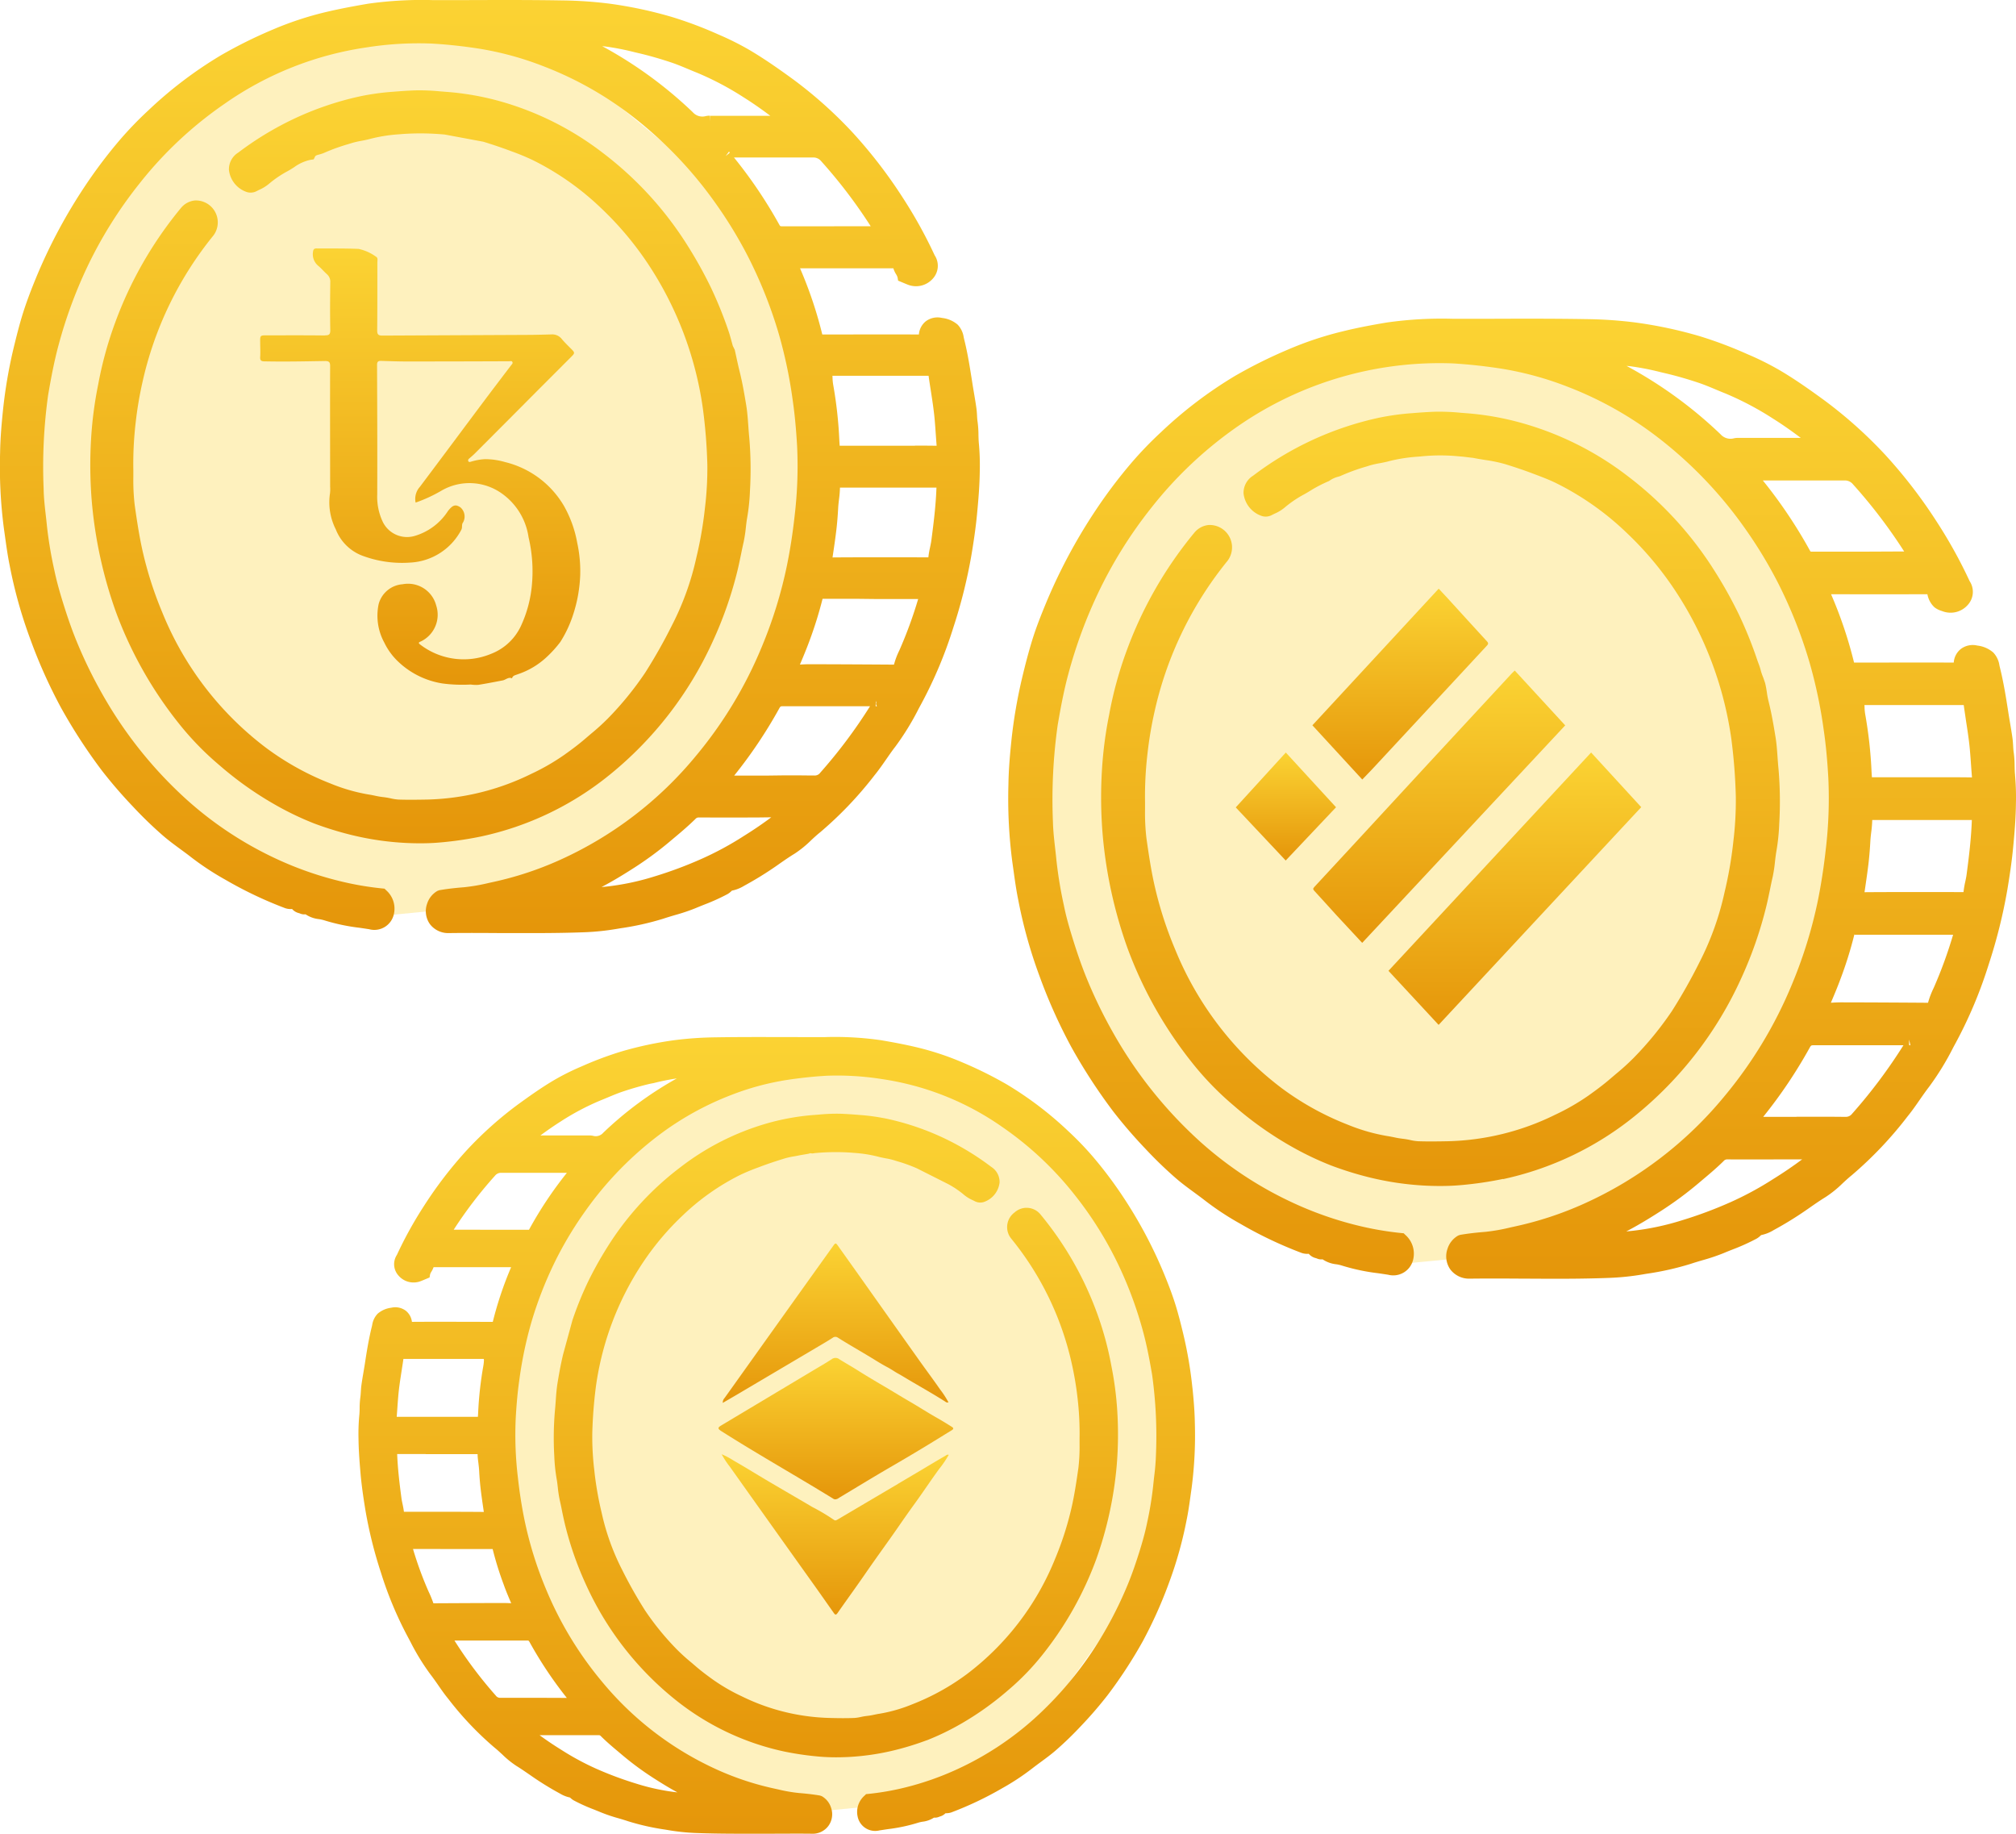 <svg xmlns="http://www.w3.org/2000/svg" xmlns:xlink="http://www.w3.org/1999/xlink" width="90.129" height="81.972" viewBox="0 0 90.129 81.972">
  <defs>
    <linearGradient id="linear-gradient" x1="0.5" x2="0.5" y2="1" gradientUnits="objectBoundingBox">
      <stop offset="0" stop-color="#fbd333"/>
      <stop offset="1" stop-color="#e5960a"/>
    </linearGradient>
    <clipPath id="clip-path">
      <rect id="Rectangle_36646" data-name="Rectangle 36646" width="90.129" height="81.972" fill="url(#linear-gradient)"/>
    </clipPath>
  </defs>
  <g id="Group_58810" data-name="Group 58810" clip-path="url(#clip-path)">
    <path id="Path_58013" data-name="Path 58013" d="M62.6,56.5,53.667,52.86,50,48.916,46.877,42.1l-.562-4.062.563-8.5,1.938-4.812,4-5.062,5.438-3.375,5.188-1.125,4,.313,4.625,1.375,5.75,4.75,3,4.375,1.5,4.875.625,4.813-.625,5.563-1.875,4.5L77,50.541l-5.75,5.125Z" fill="#fbd233" opacity="0.32"/>
    <path id="Path_58014" data-name="Path 58014" d="M59.683,49.1,52.35,46.109l-3.009-3.238-2.565-5.592-.462-3.335.462-6.978,1.59-3.951L51.65,18.86l4.464-2.771,4.258-.924,3.284.257,3.8,1.129,4.72,3.9,2.463,3.591,1.231,4,.513,3.951-.513,4.566-1.539,3.694-2.822,3.951-4.72,4.207Z" transform="translate(-24.413 32)" fill="#fbd233" opacity="0.32"/>
    <path id="Path_58015" data-name="Path 58015" d="M61.9,54.718,53.35,51.234l-3.507-3.774-2.99-6.518-.538-3.887.538-8.133,1.854-4.6,3.827-4.844,5.2-3.229L62.7,15.166l3.827.3,4.425,1.316,5.5,4.545,2.871,4.186,1.435,4.665.6,4.6-.6,5.322L78.967,44.41l-3.289,4.6-5.5,4.9Z" transform="translate(-45.32 -13.732)" fill="#fbd233" opacity="0.32"/>
    <path id="Path_57999" data-name="Path 57999" d="M16.511,41.539a.894.894,0,0,0,1.1-.686,1.093,1.093,0,0,0-.354-1.064l-.065-.065-.092-.009a13.638,13.638,0,0,1-1.958-.341,15.323,15.323,0,0,1-2.757-.969,16.2,16.2,0,0,1-4.012-2.636,18.842,18.842,0,0,1-3.831-4.8,20.486,20.486,0,0,1-1.107-2.279c-.212-.514-.412-1.084-.632-1.794-.169-.547-.288-.993-.372-1.4A18.282,18.282,0,0,1,2.1,23.528c-.016-.171-.036-.342-.055-.512-.044-.383-.089-.781-.094-1.169a23.2,23.2,0,0,1,.2-4.184c.121-.709.261-1.469.463-2.222a20.614,20.614,0,0,1,1.3-3.536A19.217,19.217,0,0,1,6.215,8.23a17.4,17.4,0,0,1,3.827-3.592,14.751,14.751,0,0,1,6.325-2.516,14.965,14.965,0,0,1,2.928-.175c.677.039,1.36.111,2.086.222a14.015,14.015,0,0,1,2.934.8,15.594,15.594,0,0,1,3.731,2.059,18.193,18.193,0,0,1,3.92,4.024,19.417,19.417,0,0,1,1.459,2.385A20.1,20.1,0,0,1,34.81,14.9a20.764,20.764,0,0,1,.626,2.967c.091.622.154,1.28.2,2.073a18.9,18.9,0,0,1-.116,3.166c-.083.75-.193,1.453-.334,2.151a19.855,19.855,0,0,1-1.132,3.664,18.767,18.767,0,0,1-2.935,4.861,16.849,16.849,0,0,1-6.1,4.664,14.987,14.987,0,0,1-2.967.979l-.211.046a8.28,8.28,0,0,1-1.1.19c-.429.034-.78.076-1.1.132l-.081.029a1.017,1.017,0,0,0-.465.574,1,1,0,0,0,.126.914,1.026,1.026,0,0,0,.836.4c.8-.011,1.6-.006,2.393,0q.647,0,1.307,0c.8,0,1.605-.008,2.4-.039a11.1,11.1,0,0,0,1.413-.148l.16-.027a12.5,12.5,0,0,0,1.935-.433c.17-.057.342-.108.515-.159a8.566,8.566,0,0,0,.913-.307c.128-.054.258-.106.388-.158a9.13,9.13,0,0,0,1.048-.474.876.876,0,0,0,.163-.125l.03-.028a1.657,1.657,0,0,0,.545-.216,15.51,15.51,0,0,0,1.414-.869l.131-.092c.233-.163.466-.325.712-.475a4.734,4.734,0,0,0,.739-.6c.13-.121.261-.242.4-.353A16.751,16.751,0,0,0,39.1,34.651c.184-.225.35-.465.517-.705.135-.194.269-.389.414-.575a11.862,11.862,0,0,0,1.044-1.7l.123-.228a19.263,19.263,0,0,0,1.421-3.387,22.972,22.972,0,0,0,.813-3.257c.088-.529.186-1.16.248-1.817.069-.717.116-1.322.123-1.94a10.673,10.673,0,0,0-.039-1.2c-.014-.135-.017-.271-.02-.407a4.509,4.509,0,0,0-.037-.565c-.015-.1-.022-.2-.027-.3s-.013-.21-.027-.315c-.031-.228-.07-.455-.108-.682-.026-.155-.053-.309-.076-.464-.1-.627-.2-1.293-.364-1.943l-.02-.086a1.037,1.037,0,0,0-.271-.568,1.292,1.292,0,0,0-.7-.3.875.875,0,0,0-.719.146.834.834,0,0,0-.314.594c-1.431-.006-2.861,0-4.319,0a18.488,18.488,0,0,0-.994-2.958c1.375,0,2.75,0,4.172,0a1.051,1.051,0,0,0,.118.26.555.555,0,0,1,.07.15l.024.141.225.094c.073.031.146.063.22.09a1,1,0,0,0,1.11-.278.849.849,0,0,0,.079-1.038,20.727,20.727,0,0,0-1.411-2.553,21.555,21.555,0,0,0-2.259-2.938,19.3,19.3,0,0,0-2.653-2.372c-.606-.441-1.255-.9-1.946-1.309a12.642,12.642,0,0,0-1.4-.7A17.779,17.779,0,0,0,30.05.762a18.839,18.839,0,0,0-2.814-.6A18.591,18.591,0,0,0,25.131.019C23.62-.007,22.083,0,20.6.005l-.693,0h-.548a17.262,17.262,0,0,0-2.905.161c-.579.1-1.262.222-1.936.385a14.674,14.674,0,0,0-2.356.785,20.644,20.644,0,0,0-2.3,1.144A18.408,18.408,0,0,0,6.632,4.934,16.27,16.27,0,0,0,5.355,6.258,21.68,21.68,0,0,0,3.792,8.33,23.638,23.638,0,0,0,1.6,12.446c-.169.412-.384.957-.561,1.514S.72,15.1.6,15.591A21.723,21.723,0,0,0,.13,18.369c-.056.548-.115,1.2-.125,1.858A21.178,21.178,0,0,0,.171,23.6l.054.386c.059.424.12.862.208,1.292a20.659,20.659,0,0,0,.908,3.255,22.828,22.828,0,0,0,1.391,3.11,24.124,24.124,0,0,0,1.835,2.818,21.075,21.075,0,0,0,1.383,1.6,17.942,17.942,0,0,0,1.32,1.278c.257.224.533.427.8.623.157.115.313.229.465.348a12.413,12.413,0,0,0,1.545,1.017,17.848,17.848,0,0,0,2.672,1.27.791.791,0,0,0,.244.039c.026,0,.063,0,.054-.012a.586.586,0,0,0,.312.193.41.41,0,0,1,.055.019.443.443,0,0,0,.242.033,1.309,1.309,0,0,0,.595.216,1.648,1.648,0,0,1,.246.055,8.79,8.79,0,0,0,1.586.334c.142.021.283.042.425.064M40.537,24.911h-.669c-.873,0-1.745,0-2.648.007l.018-.124c.056-.375.111-.749.155-1.125.038-.324.062-.65.08-.978.007-.125.022-.249.037-.373a4.96,4.96,0,0,0,.043-.52q.818,0,1.635,0h1.127c.505,0,1.01,0,1.551,0-.028.8-.128,1.6-.228,2.358-.014.106-.037.212-.059.317a3.857,3.857,0,0,0-.075.442Zm.369-4.987H39.171c-.535,0-1.07,0-1.632,0l-.014-.216a18.864,18.864,0,0,0-.274-2.5,2.233,2.233,0,0,1-.031-.311c0-.031,0-.063-.006-.1q2.147,0,4.3,0c.03.223.065.444.1.666.063.406.128.826.167,1.239.023.241.039.483.056.724.012.167.023.333.037.5-.323-.005-.646-.007-.968-.007m-1.731,6.858h.387c.488,0,.977,0,1.486,0a19.072,19.072,0,0,1-.843,2.3,3.374,3.374,0,0,0-.238.632.347.347,0,0,0-.057,0q-1.848-.013-3.7-.018H36.2c-.141,0-.281.007-.438.016.147-.348.294-.7.424-1.053a17.922,17.922,0,0,0,.588-1.886h.007c.539,0,1.078,0,1.618,0Zm.025,4.8a.143.143,0,0,1-.051-.014v-.121l.053.131,0,0m-4.721,4.961c-.375.281-.781.557-1.231.838a14.11,14.11,0,0,1-1.861,1.009,18.188,18.188,0,0,1-2.142.8,11.335,11.335,0,0,1-2.147.451l-.208.02c.533-.279,1.029-.586,1.47-.869a15.414,15.414,0,0,0,1.65-1.223l.187-.157c.3-.25.6-.51.888-.791a.192.192,0,0,1,.151-.071h0c.9.005,1.8.005,2.7,0Zm4.671-5.216.03.138-.03-.019Zm-4.9,3.352H32.823a20.987,20.987,0,0,0,2.013-3c.053-.1.076-.1.153-.1q1.582,0,3.163,0h.744a22.566,22.566,0,0,1-2.225,2.97.3.3,0,0,1-.259.126c-.277,0-.554-.006-.832-.006h-.537ZM26.914,2.063l.158.016a11.6,11.6,0,0,1,1.3.255l.192.045c.461.108.943.246,1.432.409.27.09.531.2.794.31.129.054.258.108.389.16a13.283,13.283,0,0,1,2.078,1.1c.406.254.8.532,1.182.819l-2.681,0V5.43l-.013-.258a.767.767,0,0,0-.194.018.57.57,0,0,1-.581-.176,18.789,18.789,0,0,0-4.051-2.952m10.122,8.053H36.5c-.518,0-1.036,0-1.554,0-.056,0-.064-.007-.09-.043A20.83,20.83,0,0,0,32.814,7.04H33c1.114,0,2.229,0,3.343,0a.447.447,0,0,1,.37.166,22.518,22.518,0,0,1,2.214,2.908Zm-4.42-3.283-.18.146.149-.2H32.6a.126.126,0,0,1,.016.05" transform="translate(0 0)" fill="url(#linear-gradient)"/>
    <path id="Path_58000" data-name="Path 58000" d="M10.17,20.859a15.833,15.833,0,0,1,3.168-6.538.98.98,0,0,0-.828-1.565.924.924,0,0,0-.628.341,17.472,17.472,0,0,0-2.938,5.12,16.838,16.838,0,0,0-.76,2.774,17.326,17.326,0,0,0-.314,2.392,19.591,19.591,0,0,0,.036,2.9,19.693,19.693,0,0,0,1.067,4.851,17.917,17.917,0,0,0,2.809,4.989,13.125,13.125,0,0,0,1.826,1.88,15.237,15.237,0,0,0,2.416,1.722,13.447,13.447,0,0,0,1.816.879,14.841,14.841,0,0,0,1.7.523,12.941,12.941,0,0,0,2.4.348c.224.011.438.016.645.016.327,0,.634-.013.928-.041a15.546,15.546,0,0,0,1.8-.266,13.663,13.663,0,0,0,5.732-2.749,16.407,16.407,0,0,0,4.617-5.97,17.522,17.522,0,0,0,1.073-3.037c.071-.279.129-.56.187-.842.038-.186.076-.373.119-.558a6.059,6.059,0,0,0,.1-.655c.017-.146.033-.293.059-.439a8.978,8.978,0,0,0,.124-1.193,16.575,16.575,0,0,0-.03-2.375c-.018-.178-.031-.356-.043-.534-.022-.3-.043-.614-.094-.923-.079-.48-.166-.991-.29-1.489-.057-.228-.107-.459-.157-.689l-.066-.3-.087-.176-.055-.2c-.041-.149-.081-.3-.13-.444a17.962,17.962,0,0,0-.806-1.989,19.282,19.282,0,0,0-1.01-1.816,15.617,15.617,0,0,0-3.826-4.189,13.517,13.517,0,0,0-4.559-2.29A12.307,12.307,0,0,0,23.734,7.9l-.253-.02a9.36,9.36,0,0,0-1.133-.045c-.321.012-.647.034-.97.061a10.967,10.967,0,0,0-1.461.2A13.778,13.778,0,0,0,16.83,9.157a14.072,14.072,0,0,0-2.38,1.457.877.877,0,0,0-.419.774,1.181,1.181,0,0,0,.807.994.578.578,0,0,0,.406-.031c.044-.023.09-.045.135-.068a1.834,1.834,0,0,0,.427-.259,4.818,4.818,0,0,1,.856-.582c.095-.053.188-.111.28-.17a1.924,1.924,0,0,1,.741-.334l.137-.019.06-.123c.023-.046.069-.065.206-.1a1.384,1.384,0,0,0,.212-.073,8.52,8.52,0,0,1,1.065-.384l.157-.049a3.737,3.737,0,0,1,.433-.1c.14-.027.279-.054.413-.092a7,7,0,0,1,1.275-.2l.1-.009a11.553,11.553,0,0,1,1.945.021l1.716.32c.425.13.813.262,1.186.4l.088.033a10.172,10.172,0,0,1,.949.394,12.282,12.282,0,0,1,3,2.1,14.389,14.389,0,0,1,2.088,2.453,15.617,15.617,0,0,1,2.506,6.545,23.624,23.624,0,0,1,.2,2.511,14.694,14.694,0,0,1-.11,1.957l-.008.077a17.607,17.607,0,0,1-.375,2.126,12.424,12.424,0,0,1-1.078,3,23.451,23.451,0,0,1-1.208,2.139,14.449,14.449,0,0,1-1.667,2.046,10.112,10.112,0,0,1-.759.688l-.252.215c-.261.225-.551.449-.943.726a9.752,9.752,0,0,1-1.469.846A11.112,11.112,0,0,1,22.9,39.536c-.439.008-.868.014-1.294,0a2.211,2.211,0,0,1-.341-.053,3.287,3.287,0,0,0-.344-.058,3.228,3.228,0,0,1-.358-.061c-.094-.02-.187-.039-.282-.053a7.961,7.961,0,0,1-1.7-.489,12.318,12.318,0,0,1-2.892-1.6,14.311,14.311,0,0,1-4.638-6.052,16.583,16.583,0,0,1-.872-2.709c-.156-.683-.259-1.375-.36-2.082a9.516,9.516,0,0,1-.062-1.258l0-.312a15.865,15.865,0,0,1,.1-2.085,16.782,16.782,0,0,1,.313-1.866" transform="translate(-3.796 -3.795)" fill="url(#linear-gradient)"/>
    <path id="Path_58001" data-name="Path 58001" d="M25.46,25.441c-.859-.011-1.718-.006-2.578-.006-.319,0-.318,0-.314.308,0,.219.014.438,0,.655-.011.163.047.2.2.2.9.019,1.8,0,2.7-.015.17,0,.228.043.227.225-.007,1.8,0,3.594,0,5.391a1.523,1.523,0,0,1-.006.3,2.674,2.674,0,0,0,.26,1.611,2.056,2.056,0,0,0,1.17,1.169,5.072,5.072,0,0,0,2.167.313,2.733,2.733,0,0,0,2.27-1.458c.067-.115,0-.234.085-.342a.542.542,0,0,0-.119-.666c-.223-.151-.344-.108-.556.157A2.657,2.657,0,0,1,29.48,34.4a1.205,1.205,0,0,1-1.443-.653,2.608,2.608,0,0,1-.236-1.2c.007-1.931,0-3.861-.008-5.792,0-.15.059-.182.186-.178.373.011.746.026,1.119.026q2.3,0,4.606-.01c.052,0,.119-.031.144.046.018.056-.026.087-.056.126-.426.56-.853,1.12-1.275,1.684-.936,1.251-1.868,2.506-2.808,3.756a.807.807,0,0,0-.192.706,6.461,6.461,0,0,0,1.134-.521,2.491,2.491,0,0,1,2.74.129,2.9,2.9,0,0,1,1.175,1.94,6.63,6.63,0,0,1,.139,2.242,5.486,5.486,0,0,1-.46,1.681,2.437,2.437,0,0,1-1.357,1.291,3.187,3.187,0,0,1-3.145-.4c-.129-.092-.09-.113.016-.159a1.323,1.323,0,0,0,.679-1.6,1.3,1.3,0,0,0-1.5-.953,1.2,1.2,0,0,0-1.075.893,2.514,2.514,0,0,0,.255,1.718,2.9,2.9,0,0,0,.641.868A3.693,3.693,0,0,0,30.744,41a6.823,6.823,0,0,0,1.235.044,1.831,1.831,0,0,0,.33.016c.37-.058.737-.131,1.1-.2.14-.026.256-.166.418-.093.037-.133.143-.136.256-.182a3.509,3.509,0,0,0,1.288-.765,5.124,5.124,0,0,0,.614-.677,5.287,5.287,0,0,0,.551-1.155,6.417,6.417,0,0,0,.34-1.847A6.023,6.023,0,0,0,36.74,34.7a5.2,5.2,0,0,0-.593-1.643A4.2,4.2,0,0,0,33.517,31.1a3.236,3.236,0,0,0-.9-.131,2.664,2.664,0,0,0-.633.116c-.041.011-.087.023-.11-.024a.089.089,0,0,1,.03-.112c.085-.074.172-.145.252-.225q1.4-1.4,2.791-2.8l1.509-1.51c.191-.19.189-.2.006-.384-.139-.14-.282-.277-.408-.428a.537.537,0,0,0-.46-.208c-.366.01-.732.02-1.1.021q-3.233.016-6.466.031c-.171,0-.23-.046-.229-.227.01-1.014.007-2.029.008-3.044,0-.089.033-.208-.059-.254a2.062,2.062,0,0,0-.782-.35c-.626-.026-1.253-.016-1.88-.021-.1,0-.144.039-.156.149a.67.67,0,0,0,.24.633c.134.113.248.25.379.367a.447.447,0,0,1,.153.371c-.009.712-.014,1.424,0,2.135,0,.192-.056.232-.239.23" transform="translate(-10.936 -10.445)" fill="url(#linear-gradient)"/>
    <path id="Path_58002" data-name="Path 58002" d="M68.373,105.623a18.461,18.461,0,0,0-.4-2.372c-.1-.418-.221-.911-.373-1.393s-.336-.943-.479-1.294a20.132,20.132,0,0,0-1.87-3.513,18.474,18.474,0,0,0-1.334-1.769,13.97,13.97,0,0,0-1.091-1.131,15.736,15.736,0,0,0-2.754-2.093,17.71,17.71,0,0,0-1.968-.977,12.591,12.591,0,0,0-2.014-.671c-.577-.14-1.159-.245-1.652-.329a14.516,14.516,0,0,0-2.484-.137h-.465l-.566,0c-1.275,0-2.591-.011-3.888.011a15.86,15.86,0,0,0-1.8.124,16.11,16.11,0,0,0-2.4.511,15.293,15.293,0,0,0-1.765.662,10.819,10.819,0,0,0-1.2.595c-.589.344-1.144.741-1.662,1.117a16.524,16.524,0,0,0-2.265,2.025A18.3,18.3,0,0,0,34.013,97.5a17.686,17.686,0,0,0-1.205,2.18.759.759,0,0,0,.075.928.888.888,0,0,0,.986.247c.064-.024.127-.051.189-.077l.211-.089.024-.141a.449.449,0,0,1,.055-.114,1.019,1.019,0,0,0,.1-.205c1.148,0,2.3,0,3.467,0a16.01,16.01,0,0,0-.82,2.444c-1.2,0-2.4-.009-3.615,0a.744.744,0,0,0-.278-.5.785.785,0,0,0-.644-.132,1.149,1.149,0,0,0-.612.269.931.931,0,0,0-.242.5l-.016.072c-.138.555-.23,1.124-.311,1.659-.021.131-.043.262-.065.393-.033.194-.066.388-.092.582-.012.091-.018.182-.024.273s-.01.17-.022.254a3.8,3.8,0,0,0-.032.485c0,.115-.005.23-.017.345a8.915,8.915,0,0,0-.033,1.03c.006.562.054,1.128.1,1.657.055.567.142,1.127.212,1.551a19.521,19.521,0,0,0,.694,2.781,16.5,16.5,0,0,0,1.214,2.893l.106.2a10.129,10.129,0,0,0,.892,1.45c.123.159.238.324.352.489.142.205.285.41.442.6a14.3,14.3,0,0,0,2.08,2.19c.118.094.228.2.339.3a4.082,4.082,0,0,0,.635.513c.207.127.4.264.6.4l.115.08a13.354,13.354,0,0,0,1.225.751,1.418,1.418,0,0,0,.45.178l.016.015a.766.766,0,0,0,.146.111,7.817,7.817,0,0,0,.9.407c.109.044.219.088.328.133a7.2,7.2,0,0,0,.782.263c.146.043.293.087.437.135a10.653,10.653,0,0,0,1.649.37l.142.024a9.544,9.544,0,0,0,1.209.127c.683.026,1.371.033,2.053.033.374,0,.745,0,1.112,0,.679,0,1.357-.008,2.037,0a.871.871,0,0,0,.744-.355.884.884,0,0,0,.113-.813h0a.907.907,0,0,0-.413-.511l-.081-.028c-.274-.047-.574-.083-.943-.113a6.919,6.919,0,0,1-.932-.162l-.178-.039a12.758,12.758,0,0,1-2.521-.831,14.318,14.318,0,0,1-5.186-3.964,15.942,15.942,0,0,1-2.494-4.131,16.874,16.874,0,0,1-.963-3.115c-.12-.593-.213-1.191-.284-1.83a16.089,16.089,0,0,1-.1-2.691c.038-.675.092-1.235.169-1.764a17.7,17.7,0,0,1,.532-2.522A17.079,17.079,0,0,1,40,99.735a16.468,16.468,0,0,1,1.241-2.028,15.441,15.441,0,0,1,3.331-3.42,13.275,13.275,0,0,1,3.17-1.75,11.954,11.954,0,0,1,2.492-.676c.618-.094,1.2-.155,1.774-.189a12.8,12.8,0,0,1,2.487.149,12.532,12.532,0,0,1,5.373,2.138,14.8,14.8,0,0,1,3.252,3.052,16.335,16.335,0,0,1,1.949,3.123,17.548,17.548,0,0,1,1.107,3.006c.172.639.291,1.286.394,1.89a19.8,19.8,0,0,1,.174,3.558,9.874,9.874,0,0,1-.08.992c-.016.146-.033.292-.047.438a15.63,15.63,0,0,1-.277,1.672c-.071.345-.172.724-.316,1.191-.187.6-.358,1.088-.538,1.525a17.413,17.413,0,0,1-.941,1.938,16.015,16.015,0,0,1-3.256,4.078,13.764,13.764,0,0,1-3.409,2.239,13.024,13.024,0,0,1-2.342.824,11.736,11.736,0,0,1-1.663.29l-.092.009-.065.065a.965.965,0,0,0-.311.942.8.8,0,0,0,.979.614l.363-.055a7.577,7.577,0,0,0,1.357-.287,1.42,1.42,0,0,1,.2-.046,1.185,1.185,0,0,0,.512-.182.487.487,0,0,0,.253-.047.559.559,0,0,0,.263-.15c.012,0,.026,0,.039,0a.726.726,0,0,0,.22-.036,15.238,15.238,0,0,0,2.282-1.085,10.626,10.626,0,0,0,1.321-.87c.13-.1.263-.2.4-.3.228-.167.463-.34.683-.532a15.337,15.337,0,0,0,1.127-1.092,17.973,17.973,0,0,0,1.181-1.37,20.593,20.593,0,0,0,1.566-2.4,19.867,19.867,0,0,0,1.188-2.655,17.668,17.668,0,0,0,.775-2.779c.076-.37.128-.746.178-1.109l.045-.322a18.114,18.114,0,0,0,.143-2.876c-.009-.567-.059-1.121-.107-1.587M36.7,104.374a1.857,1.857,0,0,1-.026.258,16.2,16.2,0,0,0-.235,2.141l-.01.145q-.408,0-.816,0H34.1c-.422,0-.843,0-1.3,0l.028-.382c.014-.206.029-.411.048-.617.033-.353.088-.7.142-1.051.027-.174.054-.347.081-.538,1.2,0,2.39,0,3.591,0Zm-2.609,4.213h.959q.683,0,1.366,0c0,.141.021.276.037.409.012.105.025.21.031.315.015.28.036.559.069.836.038.321.085.641.132.961l.009.062c-.727-.007-1.453-.007-2.181-.008h-.6l-.791,0c-.014-.12-.038-.234-.061-.345-.019-.089-.038-.177-.05-.267-.082-.62-.163-1.277-.191-1.968.424,0,.849,0,1.272,0m.657,4.247h1c.438,0,.876,0,1.34,0a14.565,14.565,0,0,0,.491,1.58c.1.285.22.564.338.842-.108-.006-.219-.009-.324-.01-1.039,0-2.078.007-3.154.012a4.88,4.88,0,0,0-.212-.517,15.82,15.82,0,0,1-.7-1.911c.406,0,.813,0,1.219,0m4.637,6.654-.78,0c-.392,0-.785,0-1.179,0a.231.231,0,0,1-.191-.095,19.063,19.063,0,0,1-1.853-2.466h.556q1.353,0,2.7,0c.054,0,.061,0,.1.065a17.966,17.966,0,0,0,1.668,2.5Zm-.189,1.67h.338c.767,0,1.534,0,2.3,0,.044,0,.06.007.1.049.243.241.5.461.757.675l.161.136a13.263,13.263,0,0,0,1.411,1.045c.329.211.694.439,1.087.652a9.682,9.682,0,0,1-1.81-.382,15.888,15.888,0,0,1-1.82-.676,12.013,12.013,0,0,1-1.581-.857c-.344-.214-.656-.425-.946-.638m1.528-1.413Zm4.61-27.953a16.023,16.023,0,0,0-3.293,2.429.442.442,0,0,1-.459.141.724.724,0,0,0-.172-.016h-.014l-2.169,0c.292-.215.6-.43.911-.627a11.245,11.245,0,0,1,1.764-.934c.111-.044.222-.091.333-.137.222-.093.445-.187.673-.263.415-.139.825-.256,1.216-.348L44.285,92a10.142,10.142,0,0,1,1.044-.209m-8.8,6.764H35.347a19.142,19.142,0,0,1,1.847-2.415.343.343,0,0,1,.286-.129c.976,0,1.953,0,2.928,0a17.334,17.334,0,0,0-1.694,2.545l-.04,0h0c-.3,0-.61,0-.915,0H36.526Z" transform="translate(-15.064 -43.585)" fill="url(#linear-gradient)"/>
    <path id="Path_58003" data-name="Path 58003" d="M64.71,124.614a11.46,11.46,0,0,0,1.552-.751,13.389,13.389,0,0,0,2.065-1.471,11.2,11.2,0,0,0,1.561-1.607,15.291,15.291,0,0,0,2.4-4.262,16.829,16.829,0,0,0,.912-4.143,16.716,16.716,0,0,0,.03-2.48,14.877,14.877,0,0,0-.268-2.044,14.383,14.383,0,0,0-.649-2.37,14.914,14.914,0,0,0-2.51-4.373.8.8,0,0,0-1.161-.1A.814.814,0,0,0,68.5,102.2a13.448,13.448,0,0,1,2.691,5.555,14.29,14.29,0,0,1,.266,1.586,13.511,13.511,0,0,1,.087,1.771l0,.262a8.088,8.088,0,0,1-.053,1.07c-.086.6-.173,1.189-.306,1.771a14.1,14.1,0,0,1-.741,2.3,12.149,12.149,0,0,1-3.94,5.14,10.453,10.453,0,0,1-2.455,1.354,6.788,6.788,0,0,1-1.445.414c-.081.012-.161.029-.241.045a2.842,2.842,0,0,1-.3.052,2.773,2.773,0,0,0-.3.049,1.8,1.8,0,0,1-.284.044c-.366.015-.733.01-1.1,0a9.428,9.428,0,0,1-3.94-.969,8.344,8.344,0,0,1-1.246-.717c-.333-.236-.58-.426-.8-.616l-.212-.181a8.678,8.678,0,0,1-.646-.585,12.291,12.291,0,0,1-1.416-1.737,20.053,20.053,0,0,1-1.032-1.83,10.537,10.537,0,0,1-.909-2.537,14.9,14.9,0,0,1-.319-1.807l-.006-.061a12.523,12.523,0,0,1-.094-1.667,20.129,20.129,0,0,1,.166-2.136,13.264,13.264,0,0,1,2.13-5.561,12.214,12.214,0,0,1,1.773-2.084,10.429,10.429,0,0,1,2.544-1.786,8.791,8.791,0,0,1,.814-.337l.065-.025c.319-.121.653-.234,1.02-.347a3.34,3.34,0,0,1,.489-.118c.078-.013.171-.029.3-.057l.326-.055a.55.55,0,0,0,.121-.034.352.352,0,0,0,.179,0,9.9,9.9,0,0,1,1.674-.021l.082.008a5.89,5.89,0,0,1,1.084.167c.115.032.235.056.355.078a3.106,3.106,0,0,1,.365.084l.141.044a7.031,7.031,0,0,1,.888.32l1.4.706a4.167,4.167,0,0,1,.718.489,1.6,1.6,0,0,0,.371.225l.116.058a.526.526,0,0,0,.373.029,1.047,1.047,0,0,0,.716-.881.8.8,0,0,0-.372-.692,12.023,12.023,0,0,0-2.034-1.246,11.781,11.781,0,0,0-2.638-.907,9.454,9.454,0,0,0-1.25-.171c-.275-.023-.554-.042-.828-.052a8.339,8.339,0,0,0-.967.039l-.219.017a10.545,10.545,0,0,0-2.08.372A11.563,11.563,0,0,0,53.693,99a13.349,13.349,0,0,0-3.269,3.579,16.388,16.388,0,0,0-.862,1.55,15.385,15.385,0,0,0-.693,1.714l-.417,1.529c-.1.422-.177.842-.247,1.272-.043.265-.062.532-.08.79-.011.152-.021.3-.037.455a14.228,14.228,0,0,0-.027,2.029,7.575,7.575,0,0,0,.107,1.021c.022.123.036.247.05.372a5.207,5.207,0,0,0,.086.562c.036.157.069.315.1.474.049.24.1.481.16.719a14.918,14.918,0,0,0,.917,2.594,14.014,14.014,0,0,0,3.944,5.1,11.692,11.692,0,0,0,4.9,2.35,13.381,13.381,0,0,0,1.542.227c.25.023.513.035.793.035.176,0,.36-.005.551-.014a11.1,11.1,0,0,0,2.049-.3,12.783,12.783,0,0,0,1.45-.447" transform="translate(-23.28 -46.819)" fill="url(#linear-gradient)"/>
    <path id="Path_58004" data-name="Path 58004" d="M72.752,120.853q-.345-.22-.7-.422c-.4-.227-.785-.477-1.183-.708-.451-.261-.894-.538-1.345-.8-.325-.191-.65-.386-.969-.588-.272-.172-.552-.329-.825-.5a.281.281,0,0,0-.344,0c-.283.184-.577.351-.867.525l-4.067,2.433c-.169.1-.163.15.005.258,1.508.957,3.06,1.838,4.585,2.765.136.083.273.165.408.249a.171.171,0,0,0,.094.033.278.278,0,0,0,.16-.061c.766-.459,1.528-.926,2.3-1.374q.734-.426,1.46-.863c.432-.26.86-.528,1.291-.791.09-.055.086-.1,0-.155" transform="translate(-30.205 -57.076)" fill="url(#linear-gradient)"/>
    <path id="Path_58005" data-name="Path 58005" d="M70.487,127.456q-1.344.793-2.687,1.586c-.062.036-.115.071-.183.018a8.81,8.81,0,0,0-.957-.569c-.8-.474-1.6-.93-2.4-1.41-.374-.227-.749-.455-1.129-.671a3.36,3.36,0,0,0-.526-.279,3.746,3.746,0,0,0,.36.55q1.9,2.676,3.808,5.348c.28.393.557.79.835,1.184.052.073.093.137.178.015.43-.617.875-1.225,1.3-1.845.477-.691.975-1.367,1.452-2.058.228-.33.46-.66.695-.984.371-.511.719-1.038,1.091-1.548a4.813,4.813,0,0,0,.433-.637c-.081-.022-.118.026-.16.05-.349.2-.7.411-1.044.617l-1.071.633" transform="translate(-30.341 -61.125)" fill="url(#linear-gradient)"/>
    <path id="Path_58006" data-name="Path 58006" d="M67.614,112.067a.192.192,0,0,1,.228-.01c.5.316,1.019.607,1.526.917.223.137.446.276.679.4.17.088.324.2.493.293s.354.209.531.313c.419.246.841.486,1.255.739.108.065.215.133.322.2a.142.142,0,0,0,.143.032,4.133,4.133,0,0,0-.372-.573c-.3-.433-.618-.858-.924-1.288q-1.372-1.931-2.74-3.865l-.9-1.265c-.1-.143-.119-.143-.219,0l-1.492,2.086q-1.679,2.352-3.357,4.705a.3.3,0,0,0-.086.225c.229-.133.441-.256.652-.38l3.808-2.252c.15-.089.3-.178.447-.274" transform="translate(-30.388 -52.266)" fill="url(#linear-gradient)"/>
    <path id="Path_58007" data-name="Path 58007" d="M132.472,48.049c-.015-.139-.018-.279-.021-.42a4.568,4.568,0,0,0-.038-.58c-.016-.1-.022-.209-.028-.313s-.013-.215-.027-.323c-.032-.234-.072-.468-.111-.7-.027-.159-.054-.317-.078-.477-.1-.645-.209-1.332-.375-2l-.021-.089a1.056,1.056,0,0,0-.276-.581,1.32,1.32,0,0,0-.712-.311.891.891,0,0,0-.734.149.85.85,0,0,0-.321.612c-1.476-.006-2.952,0-4.457,0v0a19.065,19.065,0,0,0-1.028-3.056q2.154.007,4.307,0a1.061,1.061,0,0,0,.252.52l.059.061a.991.991,0,0,0,.31.161l.053.018a1.022,1.022,0,0,0,1.134-.285.867.867,0,0,0,.08-1.06,21.377,21.377,0,0,0-1.451-2.625,22.116,22.116,0,0,0-2.323-3.022,19.845,19.845,0,0,0-2.728-2.44c-.622-.453-1.289-.929-2-1.346a12.9,12.9,0,0,0-1.441-.716,18.648,18.648,0,0,0-2.124-.8,19.362,19.362,0,0,0-2.894-.615,19.09,19.09,0,0,0-2.165-.148c-1.555-.027-3.135-.02-4.662-.014l-.714,0h-.562a17.41,17.41,0,0,0-2.991.165c-.6.1-1.3.228-1.991.4a15.167,15.167,0,0,0-2.423.808A21.323,21.323,0,0,0,97.6,30.2a18.9,18.9,0,0,0-3.315,2.52,16.693,16.693,0,0,0-1.313,1.362,22.248,22.248,0,0,0-1.608,2.131,24.282,24.282,0,0,0-2.253,4.233c-.174.424-.4.985-.577,1.558s-.33,1.171-.45,1.678a22.247,22.247,0,0,0-.487,2.857c-.058.564-.119,1.231-.129,1.912a21.765,21.765,0,0,0,.172,3.464l.056.4c.06.436.123.886.214,1.328a21.254,21.254,0,0,0,.933,3.348,23.582,23.582,0,0,0,1.431,3.2,24.8,24.8,0,0,0,1.887,2.9,21.626,21.626,0,0,0,1.423,1.65,18.418,18.418,0,0,0,1.357,1.314c.264.23.548.439.823.64.161.119.323.237.48.359a12.547,12.547,0,0,0,1.588,1.046,18.283,18.283,0,0,0,2.748,1.307.806.806,0,0,0,.248.04c.028,0,.07,0,.059-.011a.6.6,0,0,0,.32.2.432.432,0,0,1,.058.02.458.458,0,0,0,.247.034,1.333,1.333,0,0,0,.611.222,1.683,1.683,0,0,1,.254.058,9.066,9.066,0,0,0,1.632.344c.146.022.291.043.436.066a.913.913,0,0,0,1.122-.7,1.118,1.118,0,0,0-.362-1.088l-.065-.065-.092-.009a14.147,14.147,0,0,1-2.016-.351,15.8,15.8,0,0,1-2.838-1,16.678,16.678,0,0,1-4.129-2.713,19.4,19.4,0,0,1-3.943-4.938,21.147,21.147,0,0,1-1.139-2.346c-.218-.529-.425-1.116-.651-1.846-.175-.565-.3-1.024-.383-1.444a18.865,18.865,0,0,1-.335-2.025c-.016-.176-.037-.352-.057-.528-.044-.394-.091-.8-.1-1.2a23.906,23.906,0,0,1,.211-4.307c.124-.73.268-1.512.476-2.287a21.251,21.251,0,0,1,1.339-3.639,19.773,19.773,0,0,1,2.36-3.782,17.914,17.914,0,0,1,3.939-3.7,15.832,15.832,0,0,1,9.524-2.771c.7.04,1.4.115,2.147.228a14.465,14.465,0,0,1,3.02.819,16.062,16.062,0,0,1,3.841,2.12,18.7,18.7,0,0,1,4.034,4.142,19.927,19.927,0,0,1,1.5,2.455,20.759,20.759,0,0,1,1.425,3.572,21.475,21.475,0,0,1,.644,3.053c.094.64.159,1.318.205,2.135a19.489,19.489,0,0,1-.12,3.258c-.087.774-.2,1.5-.343,2.214a20.43,20.43,0,0,1-1.166,3.771,19.316,19.316,0,0,1-3.02,5,17.348,17.348,0,0,1-6.282,4.8,15.42,15.42,0,0,1-3.055,1.008l-.214.047a8.48,8.48,0,0,1-1.133.2c-.439.035-.8.078-1.134.136l-.081.029a1.039,1.039,0,0,0-.475.587,1.017,1.017,0,0,0,.128.933,1.049,1.049,0,0,0,.855.407c.821-.01,1.642-.006,2.462,0,.444,0,.893.005,1.345.005.822,0,1.651-.008,2.474-.041a11.331,11.331,0,0,0,1.453-.152l.17-.029a12.865,12.865,0,0,0,1.986-.445c.175-.059.352-.111.529-.163a8.823,8.823,0,0,0,.939-.316c.131-.055.264-.109.4-.162a9.243,9.243,0,0,0,1.08-.488.9.9,0,0,0,.167-.127c.011-.01.022-.021.033-.03a1.71,1.71,0,0,0,.56-.223,15.8,15.8,0,0,0,1.454-.894l.131-.091c.242-.169.483-.337.736-.492a4.884,4.884,0,0,0,.76-.614c.134-.124.269-.249.411-.363a17.169,17.169,0,0,0,2.5-2.637c.191-.234.364-.483.531-.724.139-.2.278-.4.427-.593a12.227,12.227,0,0,0,1.073-1.747l.127-.235a19.821,19.821,0,0,0,1.462-3.484,23.553,23.553,0,0,0,.836-3.351c.09-.544.191-1.192.256-1.869.071-.738.12-1.36.126-2a10.907,10.907,0,0,0-.04-1.238m-6.915-9.994h-.562c-.531,0-1.062,0-1.592,0-.072,0-.074,0-.1-.048a21.506,21.506,0,0,0-2.106-3.135h.207c1.147,0,2.292,0,3.44,0a.466.466,0,0,1,.385.174,23.137,23.137,0,0,1,2.286,3ZM122.9,32.972l-2.794,0a.832.832,0,0,0-.2.018.594.594,0,0,1-.605-.183,19.332,19.332,0,0,0-4.2-3.053c.066.006.132.012.2.02a11.88,11.88,0,0,1,1.333.262l.2.047c.475.111.971.253,1.474.421.278.093.548.206.818.32.132.055.265.111.4.164a13.619,13.619,0,0,1,2.139,1.132c.424.265.832.556,1.234.857M129.7,55.185a19.773,19.773,0,0,1-.871,2.383,3.755,3.755,0,0,0-.249.654l-.06,0q-1.9-.014-3.8-.018H124.7c-.146,0-.294.007-.463.017.154-.362.306-.724.441-1.094a17.414,17.414,0,0,0,.6-1.922c.009-.038.016-.049.022-.023q.826,0,1.651,0h1.213c.5,0,1.007,0,1.535,0m-.169-7.039h-1.821c-.536,0-1.074,0-1.638,0l-.015-.23a19.413,19.413,0,0,0-.282-2.572,2.275,2.275,0,0,1-.032-.32c0-.035,0-.071-.006-.107q2.216,0,4.44,0c.031.23.068.46.1.69.065.418.132.85.172,1.277.023.249.041.5.058.748.012.174.025.347.039.52-.339-.005-.678-.007-1.016-.007m-.367,5.131h-.677c-.9,0-1.807,0-2.744.007l.019-.131c.057-.387.114-.774.16-1.163.039-.333.064-.669.083-1.006.007-.129.023-.257.038-.385a5.064,5.064,0,0,0,.045-.541c.584,0,1.168,0,1.753,0h1.1c.52,0,1.04,0,1.6,0-.029.825-.131,1.655-.234,2.435-.014.11-.038.218-.061.326a3.949,3.949,0,0,0-.078.461Zm-1.371,6.851a.131.131,0,0,1-.057-.017v-.239l.058.254v0m-4.84,5.1c-.391.293-.814.582-1.285.875a14.44,14.44,0,0,1-1.916,1.039,18.754,18.754,0,0,1-2.2.819,11.666,11.666,0,0,1-2.21.464l-.252.025c.561-.292,1.083-.615,1.546-.912a15.919,15.919,0,0,0,1.7-1.257l.189-.16c.307-.258.623-.525.917-.816a.2.2,0,0,1,.16-.075h0c.925.005,1.85,0,2.775,0Zm-.252-1.9v0h-1.489a21.558,21.558,0,0,0,2.08-3.094c.053-.1.08-.106.162-.106h0q1.565,0,3.128,0h.9a23.266,23.266,0,0,1-2.3,3.067.345.345,0,0,1-.272.133c-.29,0-.579-.005-.868-.005H122.7Z" transform="translate(-42.384 -13.398)" fill="url(#linear-gradient)"/>
    <path id="Path_58008" data-name="Path 58008" d="M113.488,70.01a14.057,14.057,0,0,0,5.894-2.827,16.862,16.862,0,0,0,4.747-6.14,17.95,17.95,0,0,0,1.1-3.123c.074-.288.133-.578.193-.868.039-.191.078-.382.122-.572a6.152,6.152,0,0,0,.1-.673c.018-.15.035-.3.061-.451a9.069,9.069,0,0,0,.128-1.226,17.129,17.129,0,0,0-.031-2.443c-.019-.183-.032-.367-.045-.551-.022-.31-.044-.63-.1-.948-.08-.492-.17-1.015-.3-1.532a3.648,3.648,0,0,1-.076-.4c-.016-.112-.034-.228-.079-.422l-.085-.246a2.476,2.476,0,0,1-.121-.359,2.556,2.556,0,0,0-.086-.26c-.015-.04-.033-.086-.062-.172a18.444,18.444,0,0,0-.828-2.046,19.578,19.578,0,0,0-1.039-1.867,16.056,16.056,0,0,0-3.934-4.308,13.918,13.918,0,0,0-4.688-2.355,12.66,12.66,0,0,0-2.5-.447l-.258-.02a9.721,9.721,0,0,0-1.167-.047c-.33.012-.665.035-1,.063a11.2,11.2,0,0,0-1.5.206,14.272,14.272,0,0,0-5.621,2.589.9.9,0,0,0-.429.79,1.205,1.205,0,0,0,.825,1.015.577.577,0,0,0,.412-.031c.046-.024.093-.047.14-.07A1.859,1.859,0,0,0,103.71,40a4.935,4.935,0,0,1,.882-.6c.109-.061.2-.114.281-.166a6.2,6.2,0,0,1,.833-.43,1.231,1.231,0,0,1,.38-.185.937.937,0,0,0,.189-.066,8.758,8.758,0,0,1,1.092-.394l.165-.052a4.087,4.087,0,0,1,.446-.1c.144-.027.288-.055.425-.094a7.223,7.223,0,0,1,1.315-.2l.1-.01a8.545,8.545,0,0,1,1.722,0l.138.011.392.047.077.008c.175.036.352.064.529.093a6.566,6.566,0,0,1,.9.186c.45.139.855.276,1.235.42l.087.033c.329.124.669.252.98.407a12.647,12.647,0,0,1,3.085,2.165,14.8,14.8,0,0,1,2.149,2.525,16.073,16.073,0,0,1,2.58,6.738,24.418,24.418,0,0,1,.2,2.584,15.141,15.141,0,0,1-.114,2.021l-.007.073a18.058,18.058,0,0,1-.386,2.188,12.751,12.751,0,0,1-1.1,3.078,24.135,24.135,0,0,1-1.248,2.214,14.817,14.817,0,0,1-1.716,2.1,10.389,10.389,0,0,1-.785.712l-.255.217c-.341.294-.7.554-.97.747a10.037,10.037,0,0,1-1.513.87,11.427,11.427,0,0,1-4.779,1.176c-.453.009-.895.015-1.332,0a2.172,2.172,0,0,1-.352-.054,3.341,3.341,0,0,0-.353-.059,3.385,3.385,0,0,1-.368-.063c-.1-.02-.194-.04-.291-.054a8.261,8.261,0,0,1-1.755-.5,12.678,12.678,0,0,1-2.978-1.642,14.731,14.731,0,0,1-4.775-6.229,17.008,17.008,0,0,1-.9-2.789c-.161-.7-.267-1.415-.371-2.143a9.709,9.709,0,0,1-.064-1.294l0-.323a16.44,16.44,0,0,1,.106-2.146,17.279,17.279,0,0,1,.322-1.92,16.3,16.3,0,0,1,3.261-6.73,1,1,0,0,0-.846-1.6.945.945,0,0,0-.642.348,17.954,17.954,0,0,0-3.021,5.266,17.25,17.25,0,0,0-.782,2.853,17.947,17.947,0,0,0-.323,2.461,20.075,20.075,0,0,0,.037,2.986,20.243,20.243,0,0,0,1.1,4.989A18.4,18.4,0,0,0,99.58,64.8a13.42,13.42,0,0,0,1.877,1.933,15.64,15.64,0,0,0,2.485,1.771,13.755,13.755,0,0,0,1.867.9,15.165,15.165,0,0,0,1.744.539,13.344,13.344,0,0,0,2.465.358c.23.011.451.016.663.016.337,0,.651-.014.952-.042a16.2,16.2,0,0,0,1.855-.274" transform="translate(-46.289 -17.302)" fill="url(#linear-gradient)"/>
    <path id="Path_58009" data-name="Path 58009" d="M122.812,58.264q-1.837,1.983-3.673,3.966-1.627,1.76-3.252,3.524-.962,1.042-1.927,2.082c-.07.075-.049.112.01.175.333.361.659.728.991,1.09.373.405.749.806,1.143,1.229l9.076-9.722-2.255-2.451c-.054.051-.086.078-.114.108" transform="translate(-55.205 -28.183)" fill="url(#linear-gradient)"/>
    <path id="Path_58010" data-name="Path 58010" d="M131.741,67.709l-2.24-2.442-9.06,9.758,2.242,2.417,9.058-9.733" transform="translate(-58.367 -31.629)" fill="url(#linear-gradient)"/>
    <path id="Path_58011" data-name="Path 58011" d="M119.895,51.492c-.132-.145-.266-.287-.406-.436l-5.647,6.107,2.23,2.424c.166-.172.308-.316.446-.464l3.752-4.04q.678-.731,1.356-1.462c.061-.065.11-.113.024-.206-.588-.638-1.17-1.282-1.755-1.923" transform="translate(-55.169 -24.742)" fill="url(#linear-gradient)"/>
    <path id="Path_58012" data-name="Path 58012" d="M107.195,67.722l2.233,2.374,2.25-2.38-2.245-2.446-2.237,2.451" transform="translate(-51.948 -31.631)" fill="url(#linear-gradient)"/>
  </g>
</svg>
